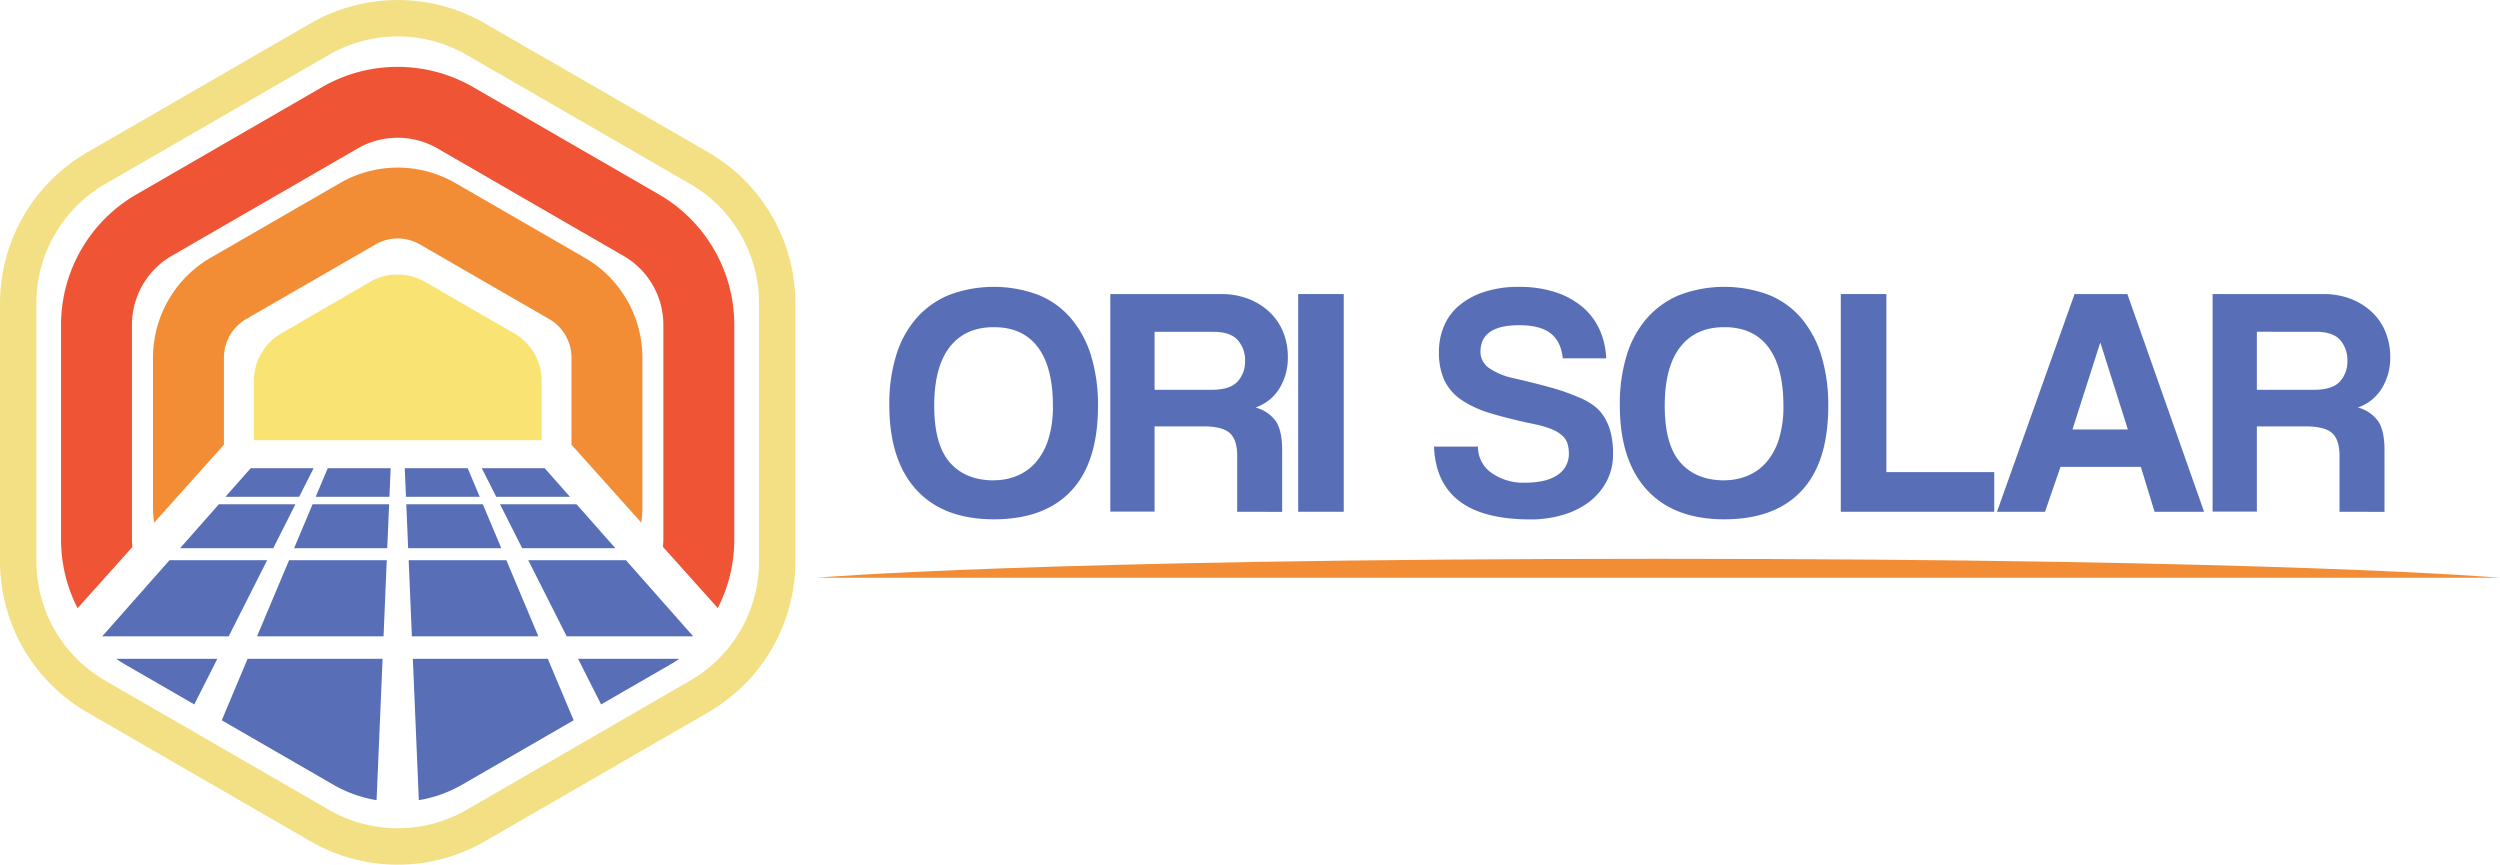 <svg xmlns="http://www.w3.org/2000/svg" viewBox="0 0 728.6 251.97"><defs><style>.cls-1{fill:#586fb7;}.cls-2{fill:#f28d35;}.cls-3{fill:#f3e084;}.cls-4{fill:#ef5435;}.cls-5{fill:#f9e373;}</style></defs><title>logo</title><g id="Capa_2" data-name="Capa 2"><g id="Capa_1-2" data-name="Capa 1"><path class="cls-1" d="M289.66,151.35q-14.71,0-22.59-8.6T259.18,118a48.06,48.06,0,0,1,2-14.43,29.52,29.52,0,0,1,5.92-10.85,25.67,25.67,0,0,1,9.56-6.78,37.11,37.11,0,0,1,25.94,0,24.59,24.59,0,0,1,9.51,6.83A30.7,30.7,0,0,1,318,103.71a48.92,48.92,0,0,1,2,14.57q0,16.44-7.79,24.75T289.66,151.35Zm0-11.38a17.48,17.48,0,0,0,6.69-1.29,14.73,14.73,0,0,0,5.5-3.91,18.88,18.88,0,0,0,3.68-6.74,31.7,31.7,0,0,0,1.33-9.75q0-11.27-4.39-17.1t-12.81-5.83q-8.4,0-12.9,5.83t-4.49,17.1q0,11.28,4.54,16.49T289.66,140Z"/><path class="cls-1" d="M360.57,149.15V132.81c0-3.06-.71-5.24-2.11-6.55s-4-2-7.83-2H336.49v24.85h-12.9V85.7h32.2a22.05,22.05,0,0,1,8,1.38,18.67,18.67,0,0,1,6.16,3.83,16.52,16.52,0,0,1,4,5.82,19.26,19.26,0,0,1,1.38,7.32,17.11,17.11,0,0,1-2.43,9.12,13.13,13.13,0,0,1-7,5.59,10.5,10.5,0,0,1,6,4.11q1.77,2.77,1.77,8.31v18ZM336.49,96.69V113.6h16.62q5.36,0,7.55-2.39a8.53,8.53,0,0,0,2.2-6,8.8,8.8,0,0,0-2.15-6.11c-1.43-1.6-3.81-2.39-7.12-2.39Z"/><path class="cls-1" d="M378.34,149.15V85.7h13.28v63.45Z"/><path class="cls-1" d="M455.45,104.43c-.32-3.25-1.49-5.67-3.53-7.27s-5.1-2.38-9.18-2.38q-11.26,0-11.27,7.74a5.7,5.7,0,0,0,2.34,4.63,19.79,19.79,0,0,0,7.5,3.11q6.12,1.42,10.61,2.67a62.37,62.37,0,0,1,8.21,2.87,20.29,20.29,0,0,1,4,2.15,12.14,12.14,0,0,1,3.15,3.2,15.91,15.91,0,0,1,2.06,4.59,23.88,23.88,0,0,1,.76,6.49,16.78,16.78,0,0,1-1.91,8.13,18.24,18.24,0,0,1-5.16,6,23.77,23.77,0,0,1-7.64,3.73,32.75,32.75,0,0,1-9.27,1.29q-13.86,0-20.83-5.36t-7.36-15.86h12.8a9.26,9.26,0,0,0,4,7.69,16,16,0,0,0,9.7,2.82c4.2,0,7.39-.76,9.55-2.29a7.21,7.21,0,0,0,3.25-6.21,10.07,10.07,0,0,0-.38-2.82,5.38,5.38,0,0,0-1.48-2.34,10,10,0,0,0-3-1.86,28.34,28.34,0,0,0-5-1.49q-7.26-1.51-12.57-3.1a31.46,31.46,0,0,1-8.74-3.92,14.49,14.49,0,0,1-5.06-5.69,19.31,19.31,0,0,1-1.63-8.5,18.9,18.9,0,0,1,1.44-7.36,15.77,15.77,0,0,1,4.39-6,21.82,21.82,0,0,1,7.31-4,31.85,31.85,0,0,1,10.27-1.48,33.35,33.35,0,0,1,10.32,1.48,23.62,23.62,0,0,1,7.89,4.2,18.92,18.92,0,0,1,5.11,6.59,22.14,22.14,0,0,1,2,8.56Z"/><path class="cls-1" d="M502.56,151.35q-14.71,0-22.6-8.6T472.08,118a48.06,48.06,0,0,1,2-14.43A29.38,29.38,0,0,1,480,92.72a25.67,25.67,0,0,1,9.56-6.78,37.11,37.11,0,0,1,25.94,0A24.59,24.59,0,0,1,525,92.77a30.86,30.86,0,0,1,5.83,10.94,49.26,49.26,0,0,1,2,14.57q0,16.44-7.78,24.75T502.56,151.35Zm0-11.38a17.48,17.48,0,0,0,6.69-1.29,14.89,14.89,0,0,0,5.5-3.91,18.72,18.72,0,0,0,3.67-6.74,31.38,31.38,0,0,0,1.34-9.75q0-11.27-4.39-17.1t-12.81-5.83q-8.4,0-12.9,5.83t-4.49,17.1q0,11.28,4.54,16.49T502.56,140Z"/><path class="cls-1" d="M536.48,149.15V85.7h13.29v51.89H581.2v11.56Z"/><path class="cls-1" d="M627.93,149.15l-4-13.09H600.51L596,149.15H582L604.61,85.7H620l22.36,63.45ZM612.16,99.94h-.09L604,125.16h16.14Z"/><path class="cls-1" d="M681.82,149.15V132.81q0-4.59-2.1-6.55c-1.4-1.3-4-2-7.84-2H657.74v24.85h-12.9V85.7h32.21a22,22,0,0,1,8,1.38,18.71,18.71,0,0,1,6.17,3.83,16.36,16.36,0,0,1,4,5.82,19.08,19.08,0,0,1,1.39,7.32,17,17,0,0,1-2.44,9.12,13.07,13.07,0,0,1-7,5.59,10.5,10.5,0,0,1,6,4.11q1.77,2.77,1.77,8.31v18ZM657.74,96.69V113.6h16.63c3.57,0,6.08-.8,7.55-2.39a8.57,8.57,0,0,0,2.2-6A8.8,8.8,0,0,0,682,99.08c-1.44-1.6-3.81-2.39-7.12-2.39Z"/><path class="cls-2" d="M728.6,168.37s-63.83-5.51-245.3-5.51S238,168.37,238,168.37"/><path class="cls-3" d="M115.91,10.61A40.1,40.1,0,0,1,136,16L201.12,53.6a40.15,40.15,0,0,1,20.09,34.78v75.21a40.15,40.15,0,0,1-20.09,34.78L136,236a40.16,40.16,0,0,1-40.16,0L30.69,198.37a40.14,40.14,0,0,1-20.08-34.78V88.38A40.14,40.14,0,0,1,30.69,53.6L95.83,16a40.08,40.08,0,0,1,20.08-5.38m0-10.61A50.86,50.86,0,0,0,90.52,6.8L25.39,44.41A50.91,50.91,0,0,0,0,88.38v75.21a50.91,50.91,0,0,0,25.39,44l65.13,37.61a50.78,50.78,0,0,0,50.77,0l65.14-37.61a50.91,50.91,0,0,0,25.38-44V88.38a50.91,50.91,0,0,0-25.38-44L141.29,6.8A50.79,50.79,0,0,0,115.91,0Z"/><path class="cls-4" d="M38.6,159.4a20.36,20.36,0,0,1-.14-2.07V94.63A23.2,23.2,0,0,1,50,74.59l54.3-31.36a23.27,23.27,0,0,1,23.15,0l54.3,31.36a23.21,23.21,0,0,1,11.58,20v62.7c0,.7-.08,1.39-.14,2.07l16,17.85A43.75,43.75,0,0,0,214,157.33V94.63a43.94,43.94,0,0,0-21.91-37.94l-54.3-31.36a44,44,0,0,0-43.82,0L39.7,56.69A43.92,43.92,0,0,0,17.79,94.63v62.7a43.87,43.87,0,0,0,4.82,19.92Z"/><path class="cls-2" d="M65.26,129.62V104.21A13,13,0,0,1,71.72,93l37.73-21.77a12.93,12.93,0,0,1,12.92,0L160.09,93a13,13,0,0,1,6.46,11.19v25.41l20.35,22.72a33,33,0,0,0,.32-4.58V104.21a33.66,33.66,0,0,0-16.8-29.09L132.7,53.34a33.64,33.64,0,0,0-33.59,0L61.39,75.11a33.69,33.69,0,0,0-16.8,29.1v43.55a34.65,34.65,0,0,0,.32,4.58Z"/><path class="cls-5" d="M157.86,128.29V111a16,16,0,0,0-8-13.85l-26-15a16,16,0,0,0-16,0L82,97.15A16,16,0,0,0,74,111v17.29Z"/><polygon class="cls-1" points="91.4 136.46 73.06 136.46 65.7 144.79 87.19 144.79 91.4 136.46"/><polygon class="cls-1" points="92.01 144.79 113.5 144.79 113.85 136.46 95.51 136.46 92.01 144.79"/><polygon class="cls-1" points="136.3 136.46 117.96 136.46 118.32 144.79 139.81 144.79 136.3 136.46"/><polygon class="cls-1" points="166.11 144.79 158.75 136.46 140.41 136.46 144.62 144.79 166.11 144.79"/><polygon class="cls-1" points="86.1 146.96 63.79 146.96 52.48 159.77 79.63 159.77 86.1 146.96"/><polygon class="cls-1" points="85.71 159.77 112.86 159.77 113.41 146.96 91.1 146.96 85.71 159.77"/><polygon class="cls-1" points="140.72 146.96 118.41 146.96 118.95 159.77 146.1 159.77 140.72 146.96"/><polygon class="cls-1" points="152.19 159.77 179.34 159.77 168.02 146.96 145.72 146.96 152.19 159.77"/><polygon class="cls-1" points="49.4 163.26 29.79 185.46 66.65 185.46 77.86 163.26 49.4 163.26"/><polygon class="cls-1" points="74.91 185.46 111.78 185.46 112.72 163.26 84.25 163.26 74.91 185.46"/><polygon class="cls-1" points="119.1 163.26 120.04 185.46 156.9 185.46 147.57 163.26 119.1 163.26"/><polygon class="cls-1" points="182.42 163.26 153.95 163.26 165.16 185.46 202.03 185.46 182.42 163.26"/><path class="cls-1" d="M33.84,192c.81.56,1.63,1.09,2.49,1.58L56.62,205.3,63.34,192Z"/><path class="cls-1" d="M72.16,192l-7.53,17.92L97.15,228.7a37.43,37.43,0,0,0,12.6,4.5L111.5,192Z"/><path class="cls-1" d="M120.32,192l1.74,41.2a37.43,37.43,0,0,0,12.6-4.5l32.53-18.78L159.65,192Z"/><path class="cls-1" d="M175.19,205.3l20.3-11.72c.85-.49,1.68-1,2.48-1.58h-29.5Z"/></g></g></svg>